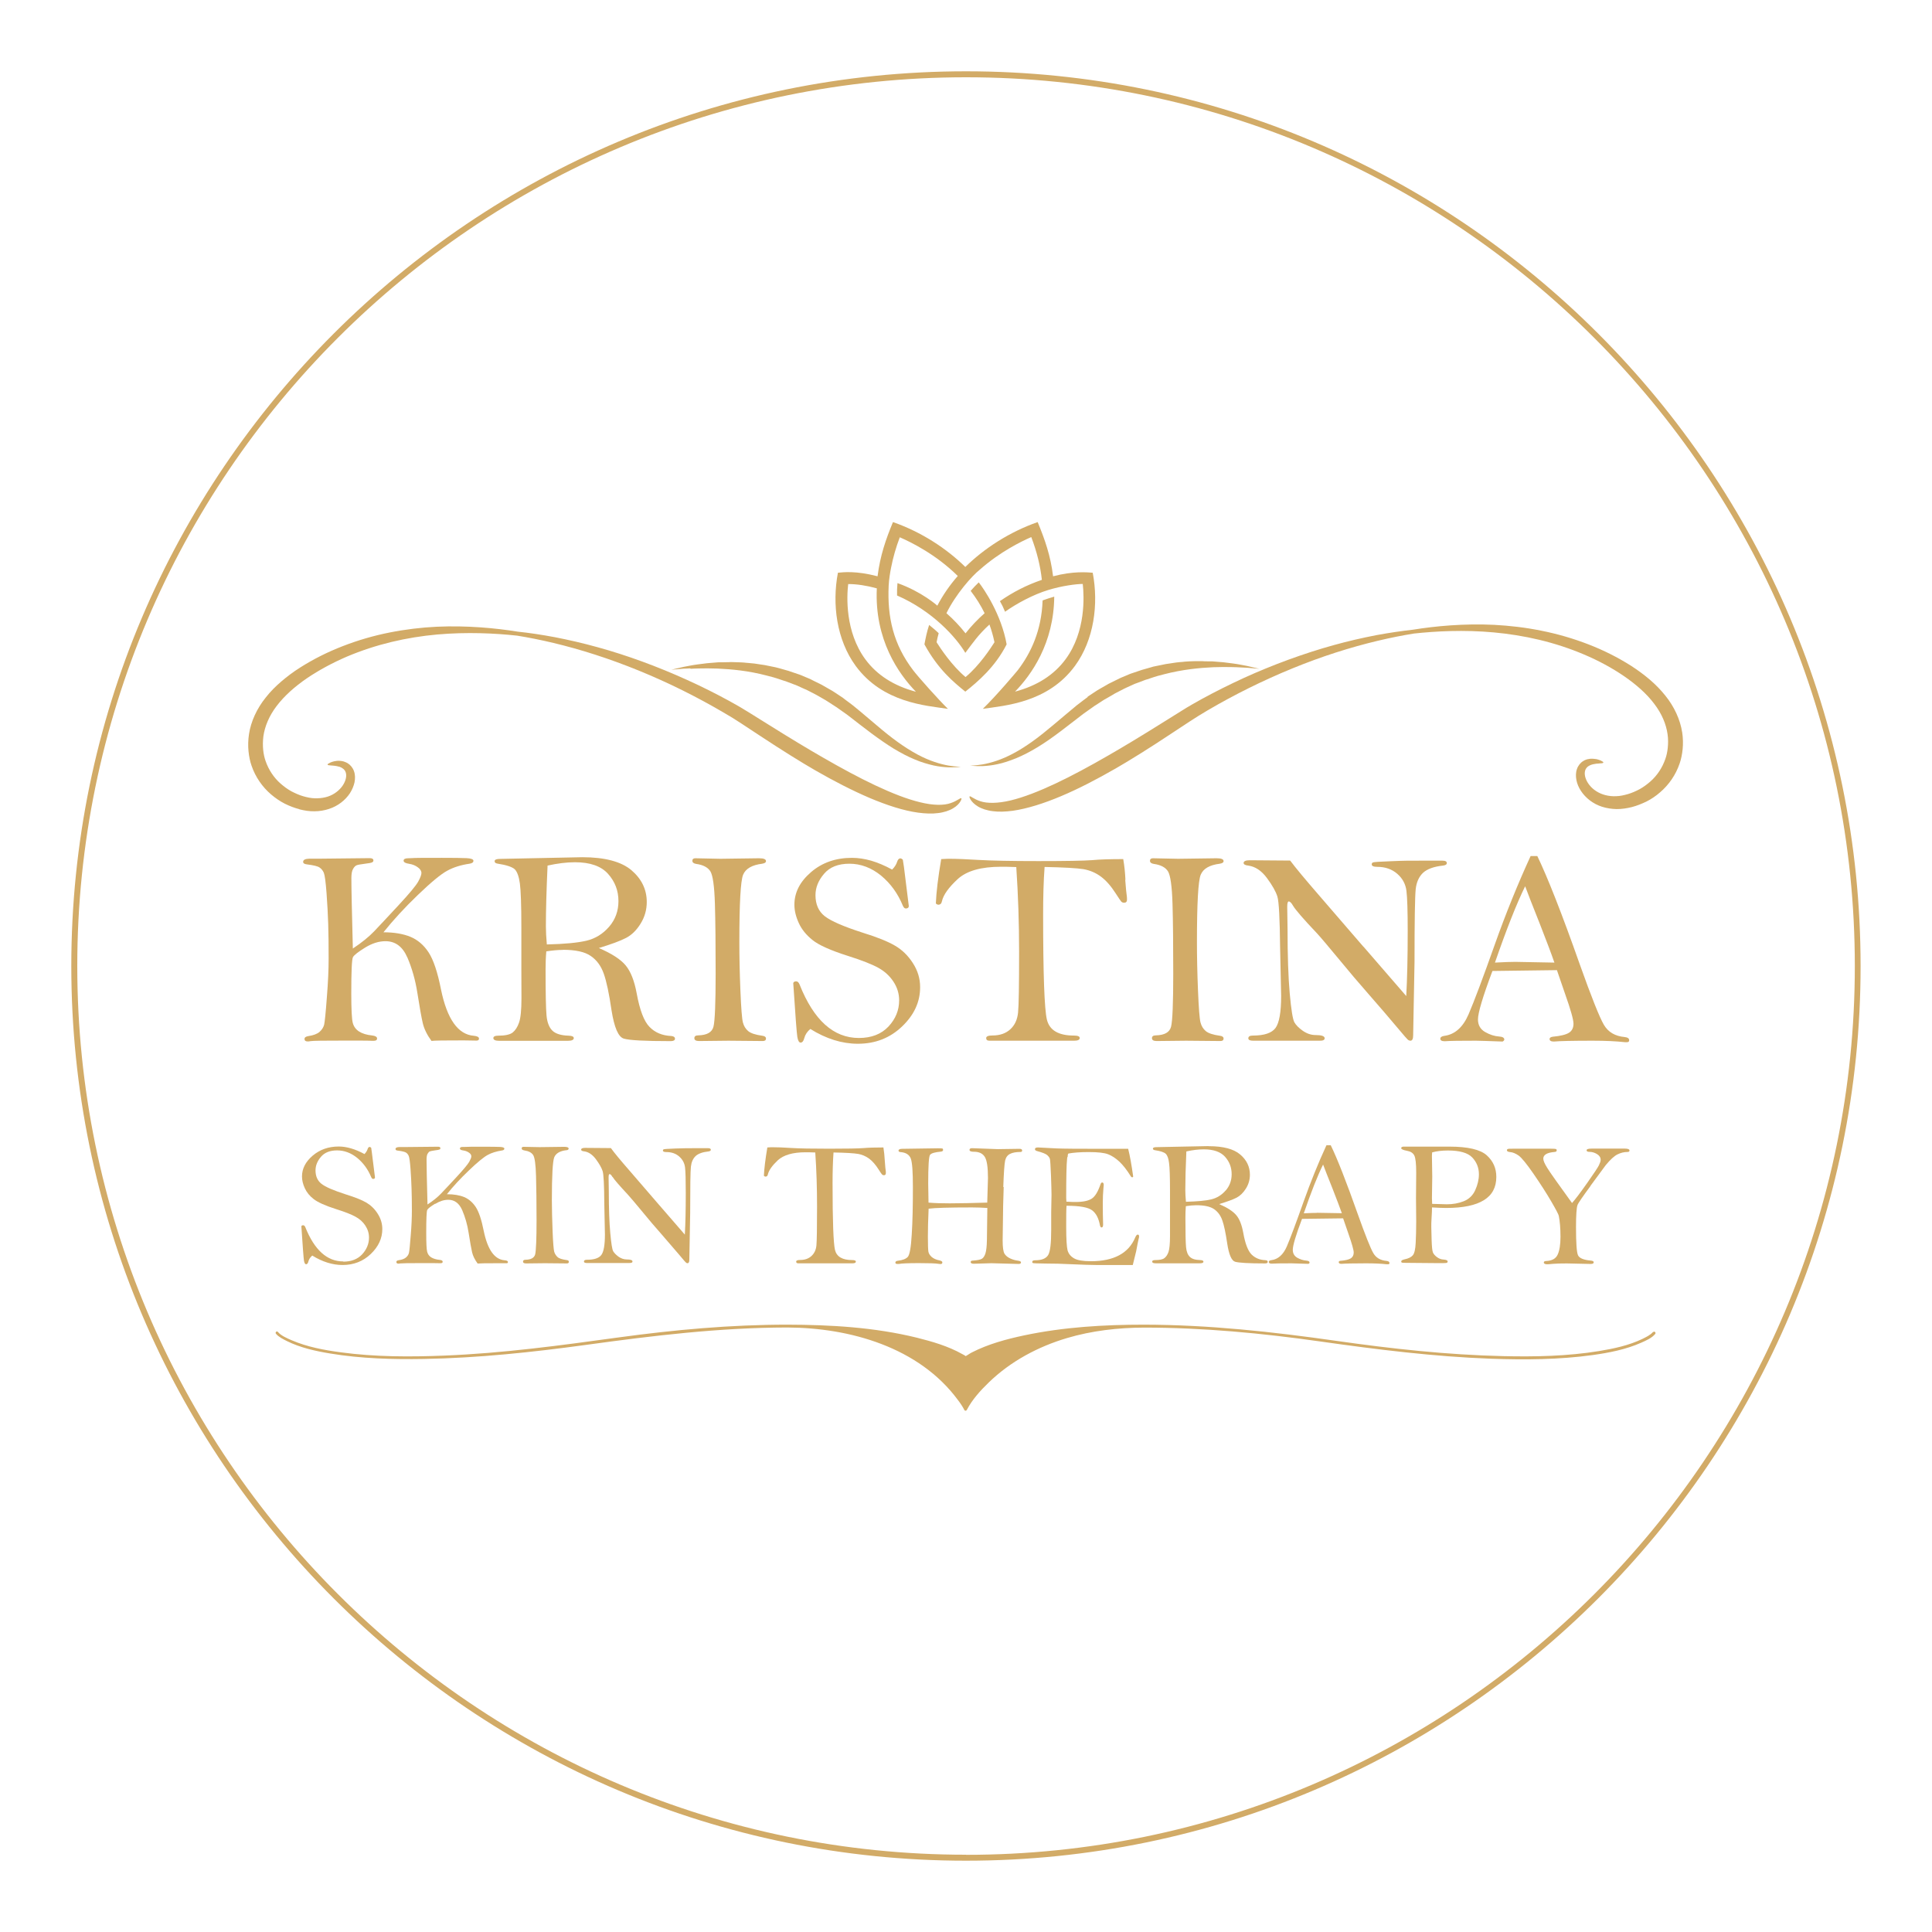<?xml version="1.0" encoding="UTF-8"?><svg id="Layer_1" xmlns="http://www.w3.org/2000/svg" viewBox="0 0 184.25 184.25"><path d="M157.65,127.02c-.25.3-.66.49-1,.66-1.3.63-2.76.94-4.17,1.17-3.01.49-6.1.55-9.14.48-5.31-.12-10.6-.7-15.86-1.45-6.09-.87-12.21-1.54-18.38-1.55-3.82,0-7.68.23-11.42,1.02-1.7.36-3.44.83-5,1.63-.2.1-.39.25-.59.35,0,0,0,0-.01-.01-.09-.08-.22-.13-.32-.19-1.33-.75-2.85-1.19-4.33-1.56-4.03-.99-8.22-1.23-12.36-1.24-5.39,0-10.76.49-16.1,1.22-5.52.76-11.03,1.51-16.61,1.73-3.27.13-6.58.13-9.84-.31-1.6-.21-3.24-.52-4.72-1.16-.43-.19-.99-.42-1.3-.79-.11-.13-.29.06-.18.18.26.31.68.51,1.03.69,1.29.64,2.74.96,4.14,1.19,2.95.49,5.96.57,8.95.52,5.17-.09,10.32-.64,15.44-1.34,6.38-.88,12.74-1.65,19.19-1.66,5.98.02,12.57,1.88,16.28,6.91.23.3.45.62.62.96.04.09.18.09.23,0,.51-.99,1.31-1.87,2.1-2.63,2.07-2.01,4.69-3.41,7.45-4.23,2.39-.71,4.87-.99,7.36-1,5.62,0,11.22.53,16.78,1.32,5.42.77,10.86,1.45,16.34,1.65,3.21.11,6.46.09,9.65-.35,1.57-.22,3.18-.53,4.64-1.18.45-.2,1.01-.44,1.33-.83.11-.13-.08-.31-.18-.18Z" style="fill:#d2ab67; stroke-width:0px;"/><path d="M160.42,69.82c-.18-1.17-.74-2.42-1.61-3.49-.43-.54-.93-1.05-1.48-1.52-.55-.47-1.14-.9-1.77-1.31-1.26-.8-2.63-1.49-4.08-2.05-1.45-.56-2.96-1-4.48-1.3-1.52-.31-3.03-.48-4.49-.56-2.93-.14-5.62.12-7.74.46-1.07.12-2.26.29-3.55.53-1.28.25-2.65.56-4.05.95-2.81.78-5.77,1.86-8.56,3.13-1.39.64-2.75,1.32-4.03,2.02-.32.18-.63.35-.94.53-.32.18-.62.37-.91.55-.58.36-1.15.72-1.7,1.06-2.18,1.37-4.05,2.49-5.34,3.23-1.75,1.01-3.45,1.93-5.02,2.67-1.57.74-3.03,1.31-4.27,1.61-1.24.3-2.27.3-2.91.08-.65-.21-.94-.53-1.02-.46-.04.03-.01.14.1.32.11.18.33.42.69.64.18.11.39.2.63.28.24.07.5.14.79.17.57.08,1.22.05,1.91-.04,1.39-.2,2.96-.7,4.62-1.4,1.66-.7,3.41-1.61,5.2-2.64,1.32-.76,3.19-1.92,5.34-3.35.54-.35,1.09-.72,1.67-1.1.29-.19.57-.37.86-.55.3-.18.6-.36.91-.55,1.23-.72,2.54-1.43,3.89-2.1,2.7-1.34,5.57-2.52,8.31-3.4,1.37-.44,2.7-.81,3.96-1.11,1.25-.3,2.43-.53,3.48-.7,2.12-.23,4.78-.37,7.63-.11,1.42.13,2.89.36,4.35.71,1.46.35,2.9.82,4.26,1.4,1.37.58,2.67,1.28,3.82,2.07,1.15.79,2.15,1.67,2.87,2.63.73.95,1.14,1.96,1.27,2.89.07.46.06.9.02,1.31-.04.4-.12.75-.23,1.06-.29.84-.79,1.59-1.43,2.15-.32.28-.66.53-1.02.73-.36.19-.74.36-1.12.47-.38.11-.75.19-1.11.2-.36.02-.71-.02-1.03-.1-.64-.16-1.18-.52-1.52-.95-.35-.43-.51-.94-.44-1.3.03-.18.11-.32.23-.43.05-.06.13-.09.2-.14.04-.02.08-.03.11-.05.04-.02.07-.03.11-.04.15-.05.31-.06.44-.09.14,0,.25-.02.35-.03.19,0,.31-.03.32-.08.01-.05-.08-.11-.27-.2-.1-.05-.22-.07-.37-.12-.15-.02-.34-.05-.55-.04-.05,0-.11,0-.17.02-.06.01-.12.02-.18.03-.12.04-.25.08-.38.17-.26.15-.49.43-.6.76-.12.33-.12.7-.05,1.06.07.36.22.71.44,1.04.43.65,1.13,1.22,2.01,1.5.44.14.91.21,1.39.22.48,0,.96-.07,1.44-.19.47-.12.94-.31,1.4-.53.46-.23.9-.53,1.3-.88.82-.7,1.49-1.65,1.86-2.74.14-.4.24-.87.29-1.38.05-.51.04-1.06-.05-1.65Z" style="fill:#d2ab67; stroke-width:0px;"/><path d="M28.54,77.18c.48.12.96.2,1.44.19.48,0,.95-.08,1.38-.22.88-.28,1.58-.85,2.01-1.5.21-.33.36-.68.44-1.04.07-.36.07-.73-.05-1.06-.11-.33-.35-.61-.6-.76-.12-.08-.26-.12-.38-.17-.06-.01-.12-.02-.18-.04-.06-.01-.11-.02-.17-.02-.22-.02-.4.01-.55.04-.15.04-.28.07-.37.12-.19.09-.28.15-.27.2.01.05.12.07.32.08.1,0,.21.02.35.03.13.02.29.04.44.09.04,0,.08.02.11.04.04.01.08.03.11.05.07.05.14.08.2.14.12.11.2.25.23.43.07.36-.09.87-.44,1.3-.35.43-.88.8-1.52.95-.32.08-.67.11-1.03.1-.36-.01-.73-.09-1.11-.2-.38-.11-.75-.28-1.12-.47-.36-.2-.7-.45-1.02-.73-.64-.56-1.14-1.31-1.43-2.15-.11-.31-.19-.66-.23-1.06-.04-.4-.04-.84.02-1.31.13-.92.54-1.94,1.27-2.89.72-.95,1.72-1.84,2.87-2.63,1.15-.78,2.45-1.48,3.82-2.07,1.37-.58,2.81-1.05,4.26-1.4,1.46-.35,2.92-.58,4.35-.71,2.85-.25,5.51-.12,7.63.11,1.05.17,2.23.4,3.48.7,1.25.3,2.59.67,3.95,1.11,2.74.88,5.61,2.05,8.31,3.39,1.35.67,2.66,1.38,3.89,2.1.31.18.61.36.91.54.29.18.58.37.86.55.57.38,1.13.75,1.67,1.1,2.15,1.42,4.03,2.59,5.35,3.35,1.79,1.03,3.54,1.93,5.2,2.64,1.66.7,3.23,1.21,4.62,1.4.69.09,1.34.12,1.91.04.29-.03.55-.1.79-.17.24-.08.45-.17.63-.28.36-.21.58-.46.69-.64.11-.18.14-.3.1-.32-.09-.07-.38.25-1.02.46-.64.23-1.66.23-2.91-.08-1.25-.3-2.7-.87-4.27-1.61-1.57-.74-3.27-1.66-5.02-2.67-1.29-.74-3.16-1.86-5.34-3.23-.55-.34-1.11-.7-1.7-1.06-.29-.18-.6-.37-.91-.55-.31-.17-.62-.35-.94-.53-1.28-.7-2.63-1.38-4.03-2.01-2.79-1.27-5.75-2.36-8.56-3.13-1.4-.39-2.77-.7-4.05-.95-1.28-.24-2.48-.42-3.55-.53-2.12-.34-4.81-.6-7.73-.47-1.46.07-2.98.25-4.49.55-1.52.3-3.03.74-4.47,1.3-1.45.56-2.82,1.25-4.08,2.05-.63.4-1.22.84-1.77,1.31-.55.47-1.05.97-1.48,1.52-.87,1.07-1.43,2.32-1.61,3.49-.09.58-.1,1.14-.05,1.65.05.51.15.98.29,1.38.37,1.09,1.04,2.04,1.86,2.74.41.35.85.65,1.3.88.46.23.93.41,1.4.53Z" style="fill:#d2ab67; stroke-width:0px;"/><path d="M103.75,66.46l-.16.12c-.1.08-.21.16-.31.23-.2.15-.41.31-.6.46-.77.63-1.48,1.25-2.17,1.82-.69.58-1.34,1.11-1.98,1.57-.64.46-1.26.86-1.85,1.17-1.17.64-2.23.94-2.98,1.07-.37.06-.67.09-.87.1-.2,0-.31.01-.31.01,0,0,.11.01.31.03.2.02.5.03.89.02.39-.02.86-.06,1.4-.18.27-.06.56-.13.86-.23.3-.1.61-.21.93-.34.65-.27,1.33-.62,2.02-1.04.7-.42,1.41-.92,2.14-1.47.73-.54,1.47-1.14,2.24-1.72.19-.14.39-.28.59-.42.1-.07.2-.14.3-.21l.15-.11.16-.1c.21-.13.42-.27.63-.41l.16-.1c.05-.03.11-.06.16-.09.11-.06.22-.13.33-.19.11-.06.22-.13.33-.19l.16-.1c.05-.03.11-.06.17-.09.22-.11.44-.23.66-.34l.16-.08.17-.08c.11-.05.22-.1.33-.15.11-.05.22-.1.33-.15l.16-.07.17-.06c.22-.09.44-.17.66-.25l.16-.06.17-.05c.11-.04.22-.07.33-.11.11-.04.22-.07.33-.11.11-.04.22-.07.33-.1.22-.06.43-.12.65-.17,1.71-.44,3.31-.6,4.66-.66.34,0,.66-.02.96-.02.3,0,.59.01.86.01.27,0,.52.02.75.03.23.01.44.02.63.03.76.07,1.18.1,1.18.1,0,0-.41-.1-1.16-.27-.19-.04-.4-.07-.63-.12-.23-.04-.48-.09-.75-.12-.27-.04-.56-.07-.87-.11-.31-.02-.64-.05-.98-.08-.04,0-.09,0-.13-.01-.04,0-.09,0-.13,0-.09,0-.18,0-.27,0-.18,0-.37,0-.56-.02-.19,0-.38,0-.58,0-.2,0-.4.01-.6.02-.1,0-.21.01-.31.02-.1,0-.21.02-.31.03-.21.02-.43.03-.64.06-.22.03-.44.06-.66.1-.11.02-.22.03-.34.05-.11.02-.22.04-.34.07-.23.05-.46.1-.69.14-.12.02-.23.05-.35.09-.12.03-.23.06-.35.1-.12.03-.23.06-.35.1l-.18.05-.18.06c-.23.08-.47.16-.71.24l-.18.06-.18.07c-.12.05-.24.1-.35.15-.12.05-.24.1-.36.15l-.18.08-.18.09c-.23.12-.47.23-.71.35-.06.03-.12.06-.18.09l-.17.1c-.12.07-.23.13-.35.2-.12.07-.23.13-.35.2-.06.03-.12.07-.17.1l-.17.11c-.22.15-.44.29-.65.43l-.16.11Z" style="fill:#d2ab67; stroke-width:0px;"/><path d="M65.86,63.78c.23-.01.48-.03.75-.03.27,0,.56,0,.86-.01.3,0,.63.01.96.02,1.35.06,2.95.21,4.66.66.21.06.43.11.65.17.11.03.22.06.33.1.11.04.22.07.33.11.11.04.22.07.33.11l.17.05.16.06c.22.08.44.17.66.25l.17.06.16.07c.11.05.22.1.33.15.11.05.22.1.33.15l.17.07.16.08c.22.11.44.22.66.34.06.03.11.06.17.09l.16.09c.11.06.22.13.33.19.11.06.22.13.33.19.05.03.11.06.16.1l.16.1c.21.14.42.27.63.41l.16.1.15.11c.1.07.2.14.3.21.2.14.4.28.59.42.77.59,1.51,1.18,2.24,1.72.73.54,1.44,1.04,2.14,1.47.7.42,1.38.78,2.02,1.04.32.14.64.25.93.34.3.09.59.17.86.23.54.12,1.02.16,1.4.18.39,0,.69,0,.89-.02.2-.02.31-.03.31-.03,0,0-.11,0-.31-.02-.2-.01-.5-.04-.87-.1-.74-.13-1.8-.43-2.98-1.07-.59-.32-1.21-.71-1.85-1.17-.64-.46-1.3-.99-1.98-1.57-.69-.57-1.4-1.2-2.17-1.82-.19-.16-.4-.31-.6-.46-.1-.08-.2-.15-.31-.23l-.15-.12-.16-.11c-.22-.14-.44-.29-.65-.43l-.17-.11c-.06-.04-.11-.07-.17-.1-.12-.07-.23-.13-.35-.2-.12-.07-.23-.13-.35-.2l-.17-.1c-.06-.03-.12-.06-.18-.09-.24-.12-.47-.23-.71-.35l-.17-.09-.18-.08c-.12-.05-.24-.1-.36-.15-.12-.05-.24-.1-.35-.15l-.18-.07-.18-.06c-.24-.08-.47-.16-.71-.24l-.17-.06-.18-.05c-.12-.03-.24-.07-.35-.1-.12-.03-.23-.06-.35-.1-.12-.03-.23-.06-.35-.09-.23-.05-.46-.1-.69-.14-.11-.02-.23-.05-.34-.07-.11-.02-.23-.03-.34-.05-.22-.03-.44-.06-.66-.1-.22-.02-.43-.04-.64-.06-.11,0-.21-.02-.31-.03-.1,0-.21-.02-.31-.02-.2,0-.4-.01-.6-.02-.2,0-.39-.02-.58,0-.19,0-.37.01-.56.01-.09,0-.18,0-.27,0-.04,0-.09,0-.13,0-.04,0-.09,0-.13.01-.34.03-.67.05-.98.08-.31.04-.6.08-.87.11-.27.03-.52.08-.75.12-.23.04-.44.08-.63.12-.75.17-1.16.27-1.16.27,0,0,.42-.04,1.18-.1.19,0,.4-.02.63-.03Z" style="fill:#d2ab67; stroke-width:0px;"/><path d="M90.42,67.62c-.89-.86-2.9-3.12-3.32-3.68,0,0,0,0,0,0h0c-1.9-2.48-2.49-5.07-2.35-8.09.03-.62.14-1.25.23-1.71h0c.19-.98.47-1.95.83-2.9,1.02.44,3.43,1.61,5.53,3.69-.78.89-1.43,1.84-1.95,2.83,0,0-1.48-1.33-3.8-2.15-.04.39-.05.8-.04,1.18,3.38,1.47,5.65,4.01,6.51,5.47.72-.95,1.2-1.69,2.3-2.7.2.55.36,1.11.48,1.69-.34.54-1.44,2.23-2.76,3.32-1.31-1.09-2.42-2.78-2.76-3.32.06-.3.11-.56.2-.86-.26-.26-.59-.53-.91-.79-.22.66-.33,1.23-.45,1.85,1.32,2.41,2.78,3.6,3.9,4.51,1.19-.95,2.84-2.34,3.94-4.51-.5-2.85-2.18-5.31-2.66-5.91-.27.26-.54.54-.77.81.52.68.97,1.39,1.33,2.13-.67.59-1.27,1.22-1.82,1.92-.55-.7-1.15-1.33-1.82-1.92.87-1.79,2.44-3.57,3.18-4.15t0,0c1.94-1.72,3.99-2.71,4.91-3.11.53,1.39.87,2.76,1.01,4.08-1.47.5-2.78,1.18-4,2.03.18.31.35.66.49,1.01,1.08-.77,2.69-1.64,4.11-2.07,1.3-.4,2.68-.58,3.3-.58.13,1.18.3,4.54-1.63,7.17-1.1,1.5-2.72,2.54-4.83,3.1,1.56-1.6,3.7-4.61,3.74-9.06-.37.11-.76.23-1.11.36-.1,2.9-1.13,5.04-2.37,6.66h0c-.08.1-1.99,2.38-3.33,3.68,2.11-.31,6.21-.58,8.79-4.1,1.82-2.49,2.26-5.89,1.69-8.88-.53-.04-1.85-.17-3.78.34-.24-1.98-.79-3.52-1.47-5.17-2.69.94-5.11,2.52-6.9,4.28-1.79-1.76-4.2-3.34-6.9-4.28-.68,1.64-1.22,3.19-1.47,5.17-2.07-.54-3.25-.39-3.78-.34-.57,2.99-.13,6.39,1.69,8.88,2.58,3.52,6.68,3.79,8.79,4.1ZM80.89,55.7h.02c.8,0,1.73.14,2.71.41-.23,4.89,2.08,8.16,3.73,9.86-2.11-.56-3.73-1.6-4.83-3.1-1.93-2.63-1.77-5.99-1.63-7.17Z" style="fill:#d2ab67; stroke-width:0px;"/><path d="M54,109.7c.15-.02.23-.07.23-.16,0-.11-.14-.17-.42-.17l-2.35.03-1.53-.03c-.12,0-.18.05-.18.15s.08.16.24.19c.42.06.71.21.86.45.15.24.24.9.27,1.99.03,1.08.05,2.5.05,4.25s-.05,2.89-.13,3.22c-.09.34-.4.51-.92.52-.16,0-.24.06-.24.18s.1.17.3.17l1.78-.02,2.1.02c.13,0,.19-.05.19-.16,0-.09-.07-.15-.21-.16-.43-.06-.72-.15-.87-.29s-.26-.31-.32-.52c-.05-.21-.11-.87-.15-1.95-.04-1.09-.07-2.07-.07-2.94,0-2.37.08-3.74.23-4.11.16-.37.54-.6,1.16-.67Z" style="fill:#d2ab67; stroke-width:0px;"/><path d="M41.51,114.81c.43-.26.84-.39,1.24-.39.6,0,1.04.33,1.33.99.28.66.49,1.37.61,2.15.14.89.25,1.51.33,1.86.08.35.26.71.53,1.08.17-.02.82-.03,1.97-.03h.77c.1.01.15-.03.15-.11,0-.1-.11-.16-.32-.17-.96-.08-1.62-1.01-1.99-2.81-.21-1.07-.47-1.83-.76-2.27-.3-.45-.66-.76-1.11-.95-.44-.18-.99-.27-1.64-.27.58-.73,1.28-1.49,2.09-2.26.81-.78,1.41-1.27,1.79-1.48.38-.21.84-.35,1.36-.43.16-.02.24-.08.24-.18,0-.09-.14-.15-.42-.16-.28-.01-.78-.02-1.49-.02-1.04,0-1.66,0-1.87.02-.08,0-.15,0-.18,0-.19,0-.28.05-.28.15s.11.16.34.19c.2.03.38.1.53.21.15.1.22.22.22.35,0,.11-.07.28-.2.52-.14.24-.54.73-1.21,1.45-.67.72-1.16,1.25-1.48,1.58-.31.33-.74.68-1.29,1.04-.06-2.21-.09-3.64-.09-4.27,0-.26.03-.45.1-.57.07-.12.14-.19.2-.22.07-.03.23-.06.49-.1.26-.03.41-.06.46-.09.05-.02.07-.06.07-.12,0-.09-.07-.14-.23-.14l-2.98.03h-.68c-.26,0-.39.07-.39.19,0,.09.07.14.21.15.41.05.68.12.79.19.11.07.2.18.26.32.06.14.12.55.17,1.23.05.68.08,1.31.1,1.89.02.58.03,1.28.03,2.11,0,.63-.03,1.41-.11,2.36-.07.94-.13,1.5-.17,1.66-.04.17-.14.31-.29.44-.15.12-.37.21-.67.25-.16.02-.24.08-.24.17,0,.1.06.16.19.16.04,0,.1,0,.18-.02.16-.02.83-.03,2.02-.03.99,0,1.56,0,1.72.01h.1c.14,0,.21-.04.21-.14,0-.1-.1-.16-.3-.18-.33-.03-.6-.12-.8-.24-.2-.13-.32-.3-.38-.53-.06-.22-.09-.81-.09-1.77,0-1.36.03-2.1.1-2.23.07-.13.32-.32.74-.58Z" style="fill:#d2ab67; stroke-width:0px;"/><path d="M32.74,120.3c-1.55,0-2.75-1.09-3.62-3.26-.05-.12-.12-.19-.2-.19-.1,0-.16.03-.18.1.13,1.95.21,3.05.25,3.28.04.23.11.34.2.34.1,0,.18-.09.22-.27.06-.22.18-.4.37-.56.97.6,1.93.9,2.89.9,1.06,0,1.96-.35,2.69-1.05.73-.7,1.1-1.49,1.1-2.38,0-.52-.15-1.01-.44-1.46-.29-.46-.66-.81-1.08-1.06-.43-.25-1.08-.51-1.95-.78-1.18-.38-1.95-.71-2.33-1.01-.38-.3-.57-.72-.57-1.28,0-.46.17-.89.52-1.3.35-.41.86-.61,1.54-.61s1.33.24,1.92.72c.59.49,1.03,1.1,1.33,1.83.05.11.11.17.18.17.12,0,.18-.05.18-.15l-.2-1.59c-.07-.61-.13-1.02-.16-1.23-.05-.05-.11-.08-.15-.08-.08,0-.15.07-.19.2-.05.16-.15.32-.3.48-.44-.24-.87-.42-1.28-.54-.41-.12-.8-.18-1.17-.18-.98,0-1.81.29-2.49.87-.68.58-1.02,1.24-1.02,1.99,0,.36.09.73.27,1.12.18.39.45.73.84,1.03.38.3,1.1.63,2.17.97.83.26,1.44.5,1.83.72.39.21.7.49.93.84.23.35.35.73.35,1.14,0,.6-.22,1.13-.65,1.6-.43.46-1.03.7-1.8.7Z" style="fill:#d2ab67; stroke-width:0px;"/><path d="M81.82,110.04c.39.07.74.22,1.06.45.32.24.62.58.91,1.04.17.27.28.43.33.48.05.05.11.07.18.07.12,0,.18-.07.18-.2,0-.05,0-.1,0-.14-.03-.2-.07-.55-.1-1.05-.02-.44-.07-.86-.13-1.26-.8,0-1.43.02-1.89.06-.51.04-1.6.06-3.27.06s-2.85-.02-3.64-.07c-.74-.05-1.32-.07-1.76-.07-.07,0-.24,0-.51.02-.19,1.13-.3,2.03-.33,2.7.05.05.1.08.16.08.12,0,.19-.07.22-.21.09-.39.41-.84.95-1.35.55-.5,1.43-.76,2.64-.76.18,0,.49,0,.93.02.12,1.7.17,3.42.17,5.16,0,2.04-.02,3.27-.06,3.7-.04.43-.2.76-.47,1.01-.27.25-.63.38-1.07.38-.26,0-.39.05-.39.16s.07.16.2.16h5.16c.22,0,.33-.05.33-.17,0-.09-.12-.14-.34-.14-.95,0-1.49-.32-1.65-.97-.15-.65-.23-2.77-.23-6.38,0-1.09.03-2.06.09-2.91,1.19.02,1.97.07,2.37.14Z" style="fill:#d2ab67; stroke-width:0px;"/><path d="M58.43,112.25c.15.25.63.8,1.44,1.67.22.24.75.86,1.59,1.88.38.47.91,1.09,1.57,1.84.66.76,1.22,1.41,1.68,1.95.45.54.7.83.75.85.05.02.08.03.11.03.11,0,.17-.11.17-.34l.08-4.45c0-2.51.02-3.98.07-4.42.05-.44.2-.77.45-1.01.25-.23.66-.38,1.22-.44.15-.02.23-.07.23-.16,0-.1-.09-.15-.26-.15h-1.32c-.48,0-1.08,0-1.79.03-.71.03-1.09.05-1.13.08-.05.02-.07.07-.07.12,0,.09.11.14.34.14.48,0,.89.14,1.21.42.32.28.51.63.56,1.04.05.41.07,1.23.07,2.45,0,1.62-.03,2.94-.09,3.96l-2.6-3-2.7-3.13c-.83-.95-1.42-1.66-1.75-2.12l-2.47-.02c-.24,0-.37.06-.37.17,0,.08.09.14.28.16.42.05.8.31,1.13.75.33.45.54.82.64,1.13.1.31.15,1.34.16,3.08l.06,2.96c0,1-.11,1.65-.34,1.96-.23.31-.69.46-1.38.46-.18,0-.28.05-.28.17,0,.09.09.14.28.14h4.04c.21,0,.31-.04.31-.14,0-.14-.18-.2-.55-.2-.27,0-.53-.09-.78-.26-.24-.18-.41-.35-.51-.52-.1-.17-.19-.75-.28-1.74-.09-.99-.14-2.32-.14-3.98l-.02-1.31c0-.22.03-.33.09-.33.08,0,.17.08.26.25Z" style="fill:#d2ab67; stroke-width:0px;"/><path d="M53.68,90.58c1.2,0,2.09.19,2.66.59.57.39.98.95,1.24,1.69.26.73.51,1.9.74,3.49.26,1.63.64,2.54,1.17,2.7.52.16,2.01.24,4.47.24.27,0,.41-.08.41-.23s-.12-.24-.36-.26c-.85-.04-1.54-.32-2.07-.87-.53-.54-.93-1.61-1.22-3.19-.22-1.2-.57-2.09-1.05-2.67-.48-.58-1.33-1.13-2.56-1.66,1.19-.36,2.05-.68,2.59-.96.54-.28,1-.73,1.39-1.36.39-.63.59-1.31.59-2.07,0-1.19-.49-2.2-1.46-3.03-.97-.82-2.54-1.24-4.69-1.24l-7.81.16c-.37,0-.55.07-.55.22,0,.13.09.2.27.23.86.13,1.41.32,1.65.54.23.23.4.69.49,1.36.09.68.14,2.06.14,4.16v4.1s.01,2.69.01,2.69c0,1.12-.08,1.89-.23,2.31-.15.43-.35.74-.61.95-.26.2-.72.3-1.39.3-.3,0-.45.08-.45.23,0,.17.19.26.57.26h6.52c.39,0,.58-.09.58-.26,0-.14-.16-.22-.48-.23-.73-.02-1.25-.18-1.56-.48-.31-.3-.5-.79-.56-1.45-.06-.66-.09-2.13-.09-4.38,0-.6.02-1.18.07-1.73.58-.09,1.1-.14,1.56-.14ZM52.21,82.55c.95-.21,1.83-.32,2.62-.32,1.45,0,2.5.37,3.16,1.11.66.74.99,1.6.99,2.6,0,.94-.3,1.76-.89,2.44-.59.68-1.31,1.13-2.15,1.33-.84.2-2.1.32-3.79.36-.06-.67-.09-1.25-.09-1.74,0-1.43.05-3.36.16-5.78Z" style="fill:#d2ab67; stroke-width:0px;"/><path d="M107.33,83.91c-.03-.68-.1-1.35-.21-1.98-1.26,0-2.25.03-2.97.1-.79.06-2.5.09-5.12.09s-4.46-.04-5.7-.11c-1.15-.07-2.07-.11-2.76-.11-.12,0-.38,0-.81.03-.3,1.77-.47,3.18-.51,4.23.08.08.16.12.24.12.18,0,.3-.11.34-.33.14-.62.64-1.31,1.5-2.11.86-.79,2.23-1.18,4.14-1.18.28,0,.77,0,1.45.03.18,2.66.27,5.35.27,8.08,0,3.2-.03,5.13-.1,5.8-.07.67-.31,1.2-.74,1.59-.42.39-.99.59-1.68.59-.41,0-.62.08-.62.25s.1.25.32.25h8.09c.34,0,.51-.09.51-.26,0-.15-.18-.23-.54-.23-1.48,0-2.34-.5-2.59-1.52-.24-1.01-.36-4.35-.36-10,0-1.71.04-3.23.14-4.56,1.86.04,3.09.11,3.71.21.61.11,1.16.34,1.66.71.5.37.97.91,1.43,1.63.27.42.44.67.51.75.07.08.17.11.28.11.18,0,.27-.1.27-.31,0-.08,0-.15-.01-.23-.05-.32-.1-.86-.16-1.64Z" style="fill:#d2ab67; stroke-width:0px;"/><path d="M38.85,91.31c.44,1.03.76,2.15.95,3.36.22,1.39.39,2.36.52,2.91.13.55.41,1.12.83,1.69.26-.04,1.29-.05,3.08-.05l1.21.02c.16,0,.24-.06.24-.19,0-.15-.17-.24-.5-.27-1.5-.12-2.54-1.59-3.12-4.4-.33-1.68-.73-2.86-1.19-3.56-.46-.7-1.04-1.19-1.73-1.48-.69-.28-1.55-.43-2.57-.43.91-1.14,2-2.33,3.27-3.55,1.27-1.22,2.2-1.99,2.81-2.32.6-.33,1.31-.55,2.13-.67.25-.04.37-.13.37-.28,0-.14-.22-.23-.66-.25-.44-.02-1.22-.03-2.34-.03-1.63,0-2.6,0-2.93.03-.13,0-.23.01-.29.01-.29,0-.44.08-.44.23s.18.25.53.3c.32.05.59.16.82.33.23.16.35.35.35.55,0,.17-.1.44-.31.82-.21.38-.84,1.14-1.89,2.27-1.05,1.13-1.82,1.96-2.32,2.48-.49.51-1.16,1.06-2.02,1.63-.09-3.47-.14-5.7-.14-6.7,0-.41.05-.71.16-.89.1-.18.21-.29.32-.34.1-.05.36-.1.77-.15.41-.05.64-.09.73-.14.08-.04.12-.1.12-.18,0-.15-.12-.22-.36-.22l-4.67.05h-1.07c-.4.01-.6.11-.6.3,0,.14.11.21.33.24.65.08,1.06.18,1.23.3.18.12.31.28.41.5.09.22.18.86.26,1.93.08,1.07.13,2.06.16,2.96.03.91.04,2.01.04,3.31,0,.99-.05,2.22-.17,3.7-.11,1.48-.2,2.35-.26,2.6-.07.26-.22.49-.45.69-.23.19-.58.32-1.05.39-.25.04-.37.13-.37.27,0,.16.1.24.3.24.06,0,.15,0,.28-.03.24-.04,1.3-.05,3.16-.05,1.54,0,2.44,0,2.69.02h.16c.22,0,.33-.07.33-.22,0-.16-.16-.25-.47-.29-.52-.05-.94-.18-1.25-.38-.31-.2-.51-.48-.6-.83-.09-.35-.14-1.27-.14-2.77,0-2.13.05-3.29.16-3.49.11-.2.5-.5,1.16-.91.67-.41,1.31-.61,1.94-.61.94,0,1.63.51,2.08,1.54Z" style="fill:#d2ab67; stroke-width:0px;"/><path d="M116.33,82.37c.24-.04.36-.12.36-.25,0-.18-.22-.27-.66-.27l-3.68.05-2.4-.05c-.18,0-.28.08-.28.24s.12.26.37.3c.66.09,1.11.33,1.35.71.23.38.38,1.41.43,3.11.05,1.7.07,3.91.07,6.66s-.07,4.52-.21,5.05c-.14.53-.62.8-1.45.82-.25,0-.37.09-.37.27s.15.27.46.27l2.79-.03,3.28.03c.2,0,.3-.08.3-.24,0-.14-.11-.23-.33-.26-.67-.09-1.12-.24-1.37-.45-.25-.21-.41-.48-.5-.82-.09-.33-.17-1.36-.24-3.06-.07-1.71-.1-3.24-.1-4.6,0-3.71.12-5.85.36-6.43.24-.58.85-.93,1.82-1.05Z" style="fill:#d2ab67; stroke-width:0px;"/><path d="M130.02,90.28l-4.23-4.9c-1.3-1.5-2.22-2.6-2.75-3.31l-3.86-.03c-.38,0-.58.09-.58.26,0,.13.15.22.45.25.66.09,1.25.48,1.77,1.18.52.7.85,1.29,1,1.77.15.49.23,2.09.26,4.83l.1,4.64c0,1.56-.18,2.58-.54,3.07-.36.48-1.08.72-2.16.72-.29,0-.43.09-.43.26,0,.15.15.23.45.23h6.34c.32.01.49-.07.49-.23,0-.21-.29-.31-.87-.31-.43,0-.83-.14-1.22-.41-.38-.27-.65-.54-.8-.81-.15-.27-.3-1.18-.44-2.73-.14-1.55-.21-3.63-.21-6.23l-.03-2.05c0-.34.05-.51.14-.51.12,0,.26.13.41.4.23.39.98,1.26,2.26,2.61.35.37,1.17,1.35,2.49,2.94.6.74,1.42,1.7,2.46,2.89,1.04,1.19,1.92,2.21,2.63,3.06.71.85,1.1,1.3,1.18,1.33.07.04.13.05.18.05.18,0,.26-.18.26-.53l.13-6.97c0-3.93.04-6.24.11-6.93.07-.68.31-1.21.7-1.58.39-.36,1.03-.6,1.91-.69.24-.03.36-.11.36-.24,0-.15-.13-.23-.41-.23h-2.07c-.76-.01-1.69,0-2.8.05-1.11.04-1.7.08-1.77.12-.08.04-.11.1-.11.19,0,.15.18.23.53.23.76,0,1.39.22,1.9.66.51.44.8.99.88,1.63.08.65.12,1.92.12,3.83,0,2.54-.05,4.61-.14,6.2l-4.07-4.7Z" style="fill:#d2ab67; stroke-width:0px;"/><path d="M154.94,98.9c-.91-.08-1.58-.47-1.99-1.18-.41-.71-1.18-2.63-2.29-5.75-1.72-4.88-3.08-8.32-4.05-10.33h-.64c-1.23,2.68-2.37,5.49-3.41,8.42-1.14,3.22-1.98,5.45-2.51,6.68-.54,1.24-1.31,1.92-2.32,2.05-.25.04-.37.13-.37.27,0,.16.14.24.42.24.51-.04,1.5-.05,2.98-.05.29,0,1.13.03,2.54.08.1-.06.16-.12.16-.19,0-.17-.16-.27-.49-.29-.44-.03-.89-.17-1.34-.43-.45-.26-.68-.66-.68-1.2,0-.63.46-2.17,1.38-4.62,3.64-.05,5.69-.08,6.15-.08l.78,2.27c.54,1.52.8,2.46.8,2.84s-.14.68-.43.86c-.28.18-.8.31-1.55.38-.2.03-.3.1-.3.22,0,.16.14.24.41.24.54-.05,1.77-.08,3.69-.08,1.25,0,2.28.05,3.08.14h.18c.15.01.23-.05.23-.18,0-.18-.14-.28-.44-.31ZM144.53,91.73c-.4,0-1.05.02-1.96.07,1.1-3.18,2.06-5.61,2.88-7.28.23.62.7,1.84,1.42,3.64.59,1.51,1.05,2.72,1.37,3.64l-3.72-.07Z" style="fill:#d2ab67; stroke-width:0px;"/><path d="M72.75,99.28c.2,0,.3-.08.3-.24,0-.14-.11-.23-.33-.26-.67-.09-1.12-.24-1.37-.45-.25-.21-.41-.48-.5-.82-.09-.33-.17-1.36-.24-3.06-.07-1.71-.1-3.24-.1-4.6,0-3.71.12-5.85.36-6.43.24-.58.85-.93,1.82-1.05.24-.04.36-.12.36-.25,0-.18-.22-.27-.66-.27l-3.68.05-2.4-.05c-.18,0-.28.08-.28.24s.12.26.37.3c.66.09,1.11.33,1.35.71.23.38.38,1.41.43,3.11.05,1.7.07,3.91.07,6.66s-.07,4.52-.21,5.05c-.14.53-.62.8-1.45.82-.25,0-.37.09-.37.27s.15.27.46.27l2.79-.03,3.28.03Z" style="fill:#d2ab67; stroke-width:0px;"/><path d="M87.75,94.14c0-.82-.23-1.58-.69-2.29-.46-.72-1.03-1.27-1.7-1.66-.68-.4-1.69-.81-3.05-1.23-1.84-.59-3.06-1.12-3.65-1.58-.59-.46-.89-1.13-.89-2.01,0-.72.27-1.4.82-2.04.54-.64,1.35-.96,2.42-.96s2.09.38,3.01,1.13c.92.76,1.61,1.72,2.08,2.87.08.18.17.27.28.27.19,0,.29-.08.29-.24l-.31-2.49c-.11-.96-.2-1.6-.26-1.92-.09-.09-.17-.13-.24-.13-.13,0-.23.11-.3.32-.08.26-.24.51-.48.75-.69-.38-1.36-.66-2-.85-.64-.18-1.25-.27-1.83-.27-1.54,0-2.84.45-3.9,1.36-1.06.91-1.59,1.94-1.59,3.11,0,.56.14,1.14.42,1.75.27.6.71,1.14,1.31,1.62.59.48,1.73.99,3.4,1.52,1.3.41,2.26.79,2.86,1.12.6.33,1.09.77,1.45,1.32.36.54.55,1.14.55,1.79,0,.94-.34,1.77-1.02,2.5-.68.72-1.62,1.09-2.82,1.09-2.42,0-4.31-1.7-5.66-5.11-.08-.19-.18-.29-.32-.29-.15,0-.24.05-.28.16.2,3.06.33,4.77.39,5.14.06.36.17.54.31.54.16,0,.28-.14.35-.42.09-.34.28-.63.58-.88,1.51.94,3.02,1.41,4.53,1.41,1.67,0,3.07-.55,4.22-1.65,1.15-1.1,1.72-2.34,1.72-3.73Z" style="fill:#d2ab67; stroke-width:0px;"/><path d="M115.28,109.3l-4.98.1c-.24,0-.35.05-.35.14,0,.08.06.13.18.15.55.08.9.2,1.05.35.15.15.26.44.31.87.06.43.09,1.32.09,2.65v2.62s0,1.72,0,1.72c0,.71-.05,1.21-.14,1.48-.09.27-.22.47-.39.6-.16.13-.46.19-.89.19-.19,0-.28.05-.28.15,0,.11.12.16.36.16h4.16c.25,0,.37-.05.37-.16,0-.09-.1-.14-.3-.15-.47-.01-.8-.11-1-.31-.2-.19-.32-.5-.36-.93-.04-.42-.06-1.36-.06-2.8,0-.38.01-.75.04-1.1.37-.06.7-.09.99-.09.77,0,1.33.12,1.7.37.36.25.63.61.79,1.08.17.47.32,1.21.47,2.22.16,1.04.41,1.62.75,1.72.33.1,1.28.16,2.85.16.18,0,.26-.05.26-.15s-.07-.15-.23-.16c-.54-.02-.98-.21-1.32-.55-.34-.35-.6-1.03-.78-2.04-.14-.77-.36-1.34-.67-1.7-.31-.37-.85-.72-1.63-1.06.76-.23,1.31-.43,1.66-.61.34-.18.64-.47.89-.87.25-.4.38-.84.38-1.32,0-.76-.31-1.41-.93-1.93-.62-.53-1.62-.79-2.99-.79ZM116.89,113.53c-.38.44-.84.72-1.37.85-.53.13-1.34.2-2.42.23-.04-.43-.06-.8-.06-1.11,0-.91.03-2.14.1-3.69.61-.14,1.17-.2,1.67-.2.92,0,1.6.24,2.02.71.42.47.63,1.02.63,1.66,0,.6-.19,1.12-.57,1.56Z" style="fill:#d2ab67; stroke-width:0px;"/><path d="M101.82,110.32c0-.15.02-.26.07-.31.48-.09,1.12-.14,1.95-.14.87,0,1.48.07,1.84.21.36.14.71.37,1.07.7.35.33.72.8,1.11,1.43.04.05.09.07.12.07.03,0,.06-.02.09-.07-.16-1.14-.32-2.02-.48-2.65-.03,0-.83,0-2.39,0-2.38,0-3.87-.01-4.48-.04l-1.72-.09c-.2,0-.3.05-.3.16,0,.09.07.15.22.19.49.13.81.26.95.38.14.13.23.25.26.38.03.13.06.65.1,1.55.03.91.05,1.52.05,1.85l-.03,1.62v1.72c0,1.28-.09,2.08-.29,2.41-.2.33-.61.5-1.24.5-.19,0-.28.05-.28.17,0,.03.02.07.05.09.03.03.43.04,1.18.05.76,0,1.62.02,2.6.07.98.04,1.72.07,2.23.07h3.53c.18-.72.29-1.16.32-1.3.13-.69.21-1.09.24-1.2.03-.08.04-.15.04-.22,0-.12-.04-.18-.13-.18-.08,0-.16.09-.24.28-.63,1.5-2.04,2.26-4.22,2.26-.76,0-1.3-.09-1.62-.28-.32-.19-.52-.44-.61-.76-.08-.32-.13-1.07-.13-2.26,0-.92,0-1.58.03-1.99,1.26,0,2.07.15,2.45.44.38.29.62.77.74,1.43.03.13.08.2.15.2.1,0,.15-.09.15-.28-.02-.61-.03-1.3-.03-2.06,0-.47.02-.93.06-1.37l.03-.34c0-.16-.05-.24-.15-.24-.07,0-.12.06-.16.18-.24.7-.51,1.15-.83,1.36-.32.21-.83.32-1.54.32-.16,0-.45,0-.88-.03-.01-.15-.02-.27-.02-.35,0-1.99.03-3.21.08-3.66.01-.1.02-.17.02-.21Z" style="fill:#d2ab67; stroke-width:0px;"/><path d="M151.68,113.09l1.46-1.98c.44-.53.81-.87,1.12-1.02.3-.15.62-.23.95-.23.13,0,.19-.05.19-.14,0-.12-.15-.18-.44-.18h-3.17c-.32,0-.48.05-.48.16,0,.1.09.15.28.15.24,0,.48.07.71.21.23.14.35.32.35.55,0,.13-.06.3-.17.53-.11.22-.49.79-1.13,1.7-.64.91-1.12,1.54-1.43,1.89-1.31-1.81-2.1-2.92-2.35-3.33-.26-.41-.39-.71-.39-.9,0-.37.36-.58,1.07-.64.14-.01.21-.06.21-.15,0-.07-.03-.11-.07-.13-.05-.02-.2-.03-.45-.03h-3.68c-.26,0-.42,0-.47.03-.05.02-.08.06-.08.12,0,.09.1.15.3.17.27.02.54.14.83.34.28.21.76.79,1.42,1.75.66.96,1.22,1.83,1.68,2.62.46.79.7,1.25.72,1.38.1.51.16,1.17.16,1.99,0,.75-.09,1.31-.27,1.7s-.54.58-1.08.61c-.16,0-.24.05-.24.14,0,.11.11.17.32.17.08,0,.26-.01.54-.04.35-.03.79-.04,1.34-.04l2.26.05c.2,0,.3-.05.3-.16,0-.09-.09-.14-.27-.16-.69-.06-1.1-.23-1.23-.51-.13-.28-.19-1.18-.19-2.68,0-1.14.05-1.84.14-2.1.06-.18.48-.79,1.24-1.82Z" style="fill:#d2ab67; stroke-width:0px;"/><path d="M136.58,115.15c.51.03.96.05,1.35.05,1.6,0,2.79-.25,3.58-.74.8-.49,1.19-1.23,1.19-2.22,0-.83-.3-1.51-.91-2.06-.61-.55-1.8-.83-3.56-.83h-2.68s-1.67,0-1.67,0c-.17,0-.25.05-.25.15s.19.18.56.25c.34.06.57.21.69.45.12.24.18.78.18,1.64l-.02,2.42.02,2.24c0,.78-.02,1.46-.05,2.05-.03.59-.12.98-.27,1.16-.15.18-.41.31-.79.39-.21.05-.32.11-.32.2,0,.06.02.09.06.11.04.02.39.03,1.04.03l2.32.02c.52,0,.82,0,.89-.02.08-.01.12-.06.12-.14,0-.1-.13-.16-.39-.18-.23-.01-.44-.09-.64-.24-.2-.15-.32-.3-.38-.45-.06-.16-.1-.55-.12-1.18-.02-.63-.03-1.04-.03-1.23,0-.25,0-.5.02-.75.03-.5.05-.88.05-1.14ZM136.56,110.28s0-.18.02-.38c.43-.12.93-.18,1.51-.18,1.11,0,1.89.22,2.31.66s.64.98.64,1.61c0,.5-.12,1-.35,1.51-.23.51-.6.86-1.1,1.06-.51.2-1.04.29-1.61.29-.11,0-.58-.01-1.4-.04-.01-.26-.02-.44-.02-.54l.03-2.06-.03-1.93Z" style="fill:#d2ab67; stroke-width:0px;"/><path d="M95.68,113.21c.05-1.4.11-2.24.18-2.54.07-.3.23-.51.47-.63.24-.12.57-.18.99-.18.11,0,.16-.05.16-.14,0-.1-.08-.16-.24-.16l-2.08.03-2.45-.09c-.17,0-.25.05-.25.16,0,.12.14.18.42.18.49,0,.83.16,1.03.48.21.32.31,1,.31,2.03l-.07,2.34c-1.39.04-2.59.07-3.58.07-.78,0-1.45-.02-2.02-.07-.02-1.05-.03-1.66-.03-1.83,0-1.68.06-2.59.18-2.73.12-.15.46-.25,1.02-.3.15-.02.22-.07.22-.16,0-.08-.02-.12-.07-.14-.05-.01-.19-.02-.43-.02l-3.39.05c-.24,0-.36.06-.36.17,0,.08.06.13.18.14.52.04.85.25.99.62.14.38.2,1.28.2,2.73,0,1.77-.03,3.28-.11,4.51-.07,1.24-.2,1.95-.38,2.14-.18.19-.49.31-.92.36-.18.02-.26.08-.26.18,0,.09.06.13.19.13.05,0,.1,0,.15,0,.24-.05.87-.08,1.91-.08.95,0,1.58.02,1.88.07.07.01.13.02.17.02.12,0,.18-.05.18-.16,0-.09-.1-.15-.28-.19-.31-.06-.55-.17-.73-.32-.18-.16-.28-.32-.32-.5-.03-.18-.05-.66-.05-1.44,0-.7.02-1.59.07-2.67.58-.08,1.96-.12,4.13-.12.5,0,.99.02,1.47.05l-.04,3.05c-.01.6-.06,1.02-.14,1.28-.08.25-.19.42-.33.51-.14.09-.43.15-.87.18-.14,0-.21.05-.21.14,0,.1.1.16.29.16l1.69-.05,2.59.07c.15,0,.23-.05.23-.15,0-.08-.09-.13-.27-.16-.26-.03-.51-.1-.75-.21-.24-.11-.43-.26-.55-.45-.12-.2-.18-.61-.18-1.26l.03-2.07c0-.63.02-1.65.07-3.05Z" style="fill:#d2ab67; stroke-width:0px;"/><path d="M127.86,120.23c-.13.02-.19.06-.19.14,0,.1.09.16.26.16.35-.03,1.13-.05,2.35-.05.8,0,1.45.03,1.97.09h.12c.09,0,.14-.03.14-.12,0-.11-.09-.18-.28-.2-.58-.05-1.01-.3-1.27-.76-.26-.45-.75-1.68-1.46-3.67-1.1-3.11-1.96-5.31-2.59-6.6h-.41c-.79,1.71-1.51,3.5-2.18,5.38-.73,2.06-1.26,3.48-1.6,4.27-.34.79-.84,1.23-1.48,1.31-.16.02-.24.08-.24.17,0,.1.09.16.27.16.32-.02.96-.03,1.9-.03.18,0,.72.02,1.62.05.07-.04.1-.08.1-.12,0-.11-.1-.17-.31-.19-.28-.02-.57-.11-.86-.27-.29-.17-.43-.42-.43-.76,0-.41.29-1.39.88-2.95,2.32-.03,3.63-.05,3.92-.05l.5,1.45c.34.97.51,1.57.51,1.81s-.09.43-.27.55c-.18.12-.51.2-.99.24ZM125.59,115.67c-.25,0-.67.01-1.25.04.7-2.03,1.31-3.58,1.84-4.65.15.4.45,1.17.91,2.32.38.97.67,1.74.88,2.32l-2.37-.04Z" style="fill:#d2ab67; stroke-width:0px;"/><path d="M92.13,6.8C45.08,6.8,6.8,45.08,6.8,92.13s38.28,85.32,85.32,85.32,85.32-38.28,85.32-85.32S139.17,6.8,92.13,6.8ZM92.13,176.88c-46.73,0-84.76-38.02-84.76-84.76S45.39,7.37,92.13,7.37s84.76,38.02,84.76,84.76-38.02,84.76-84.76,84.76Z" style="fill:#d2ab67; stroke-width:0px;"/></svg>